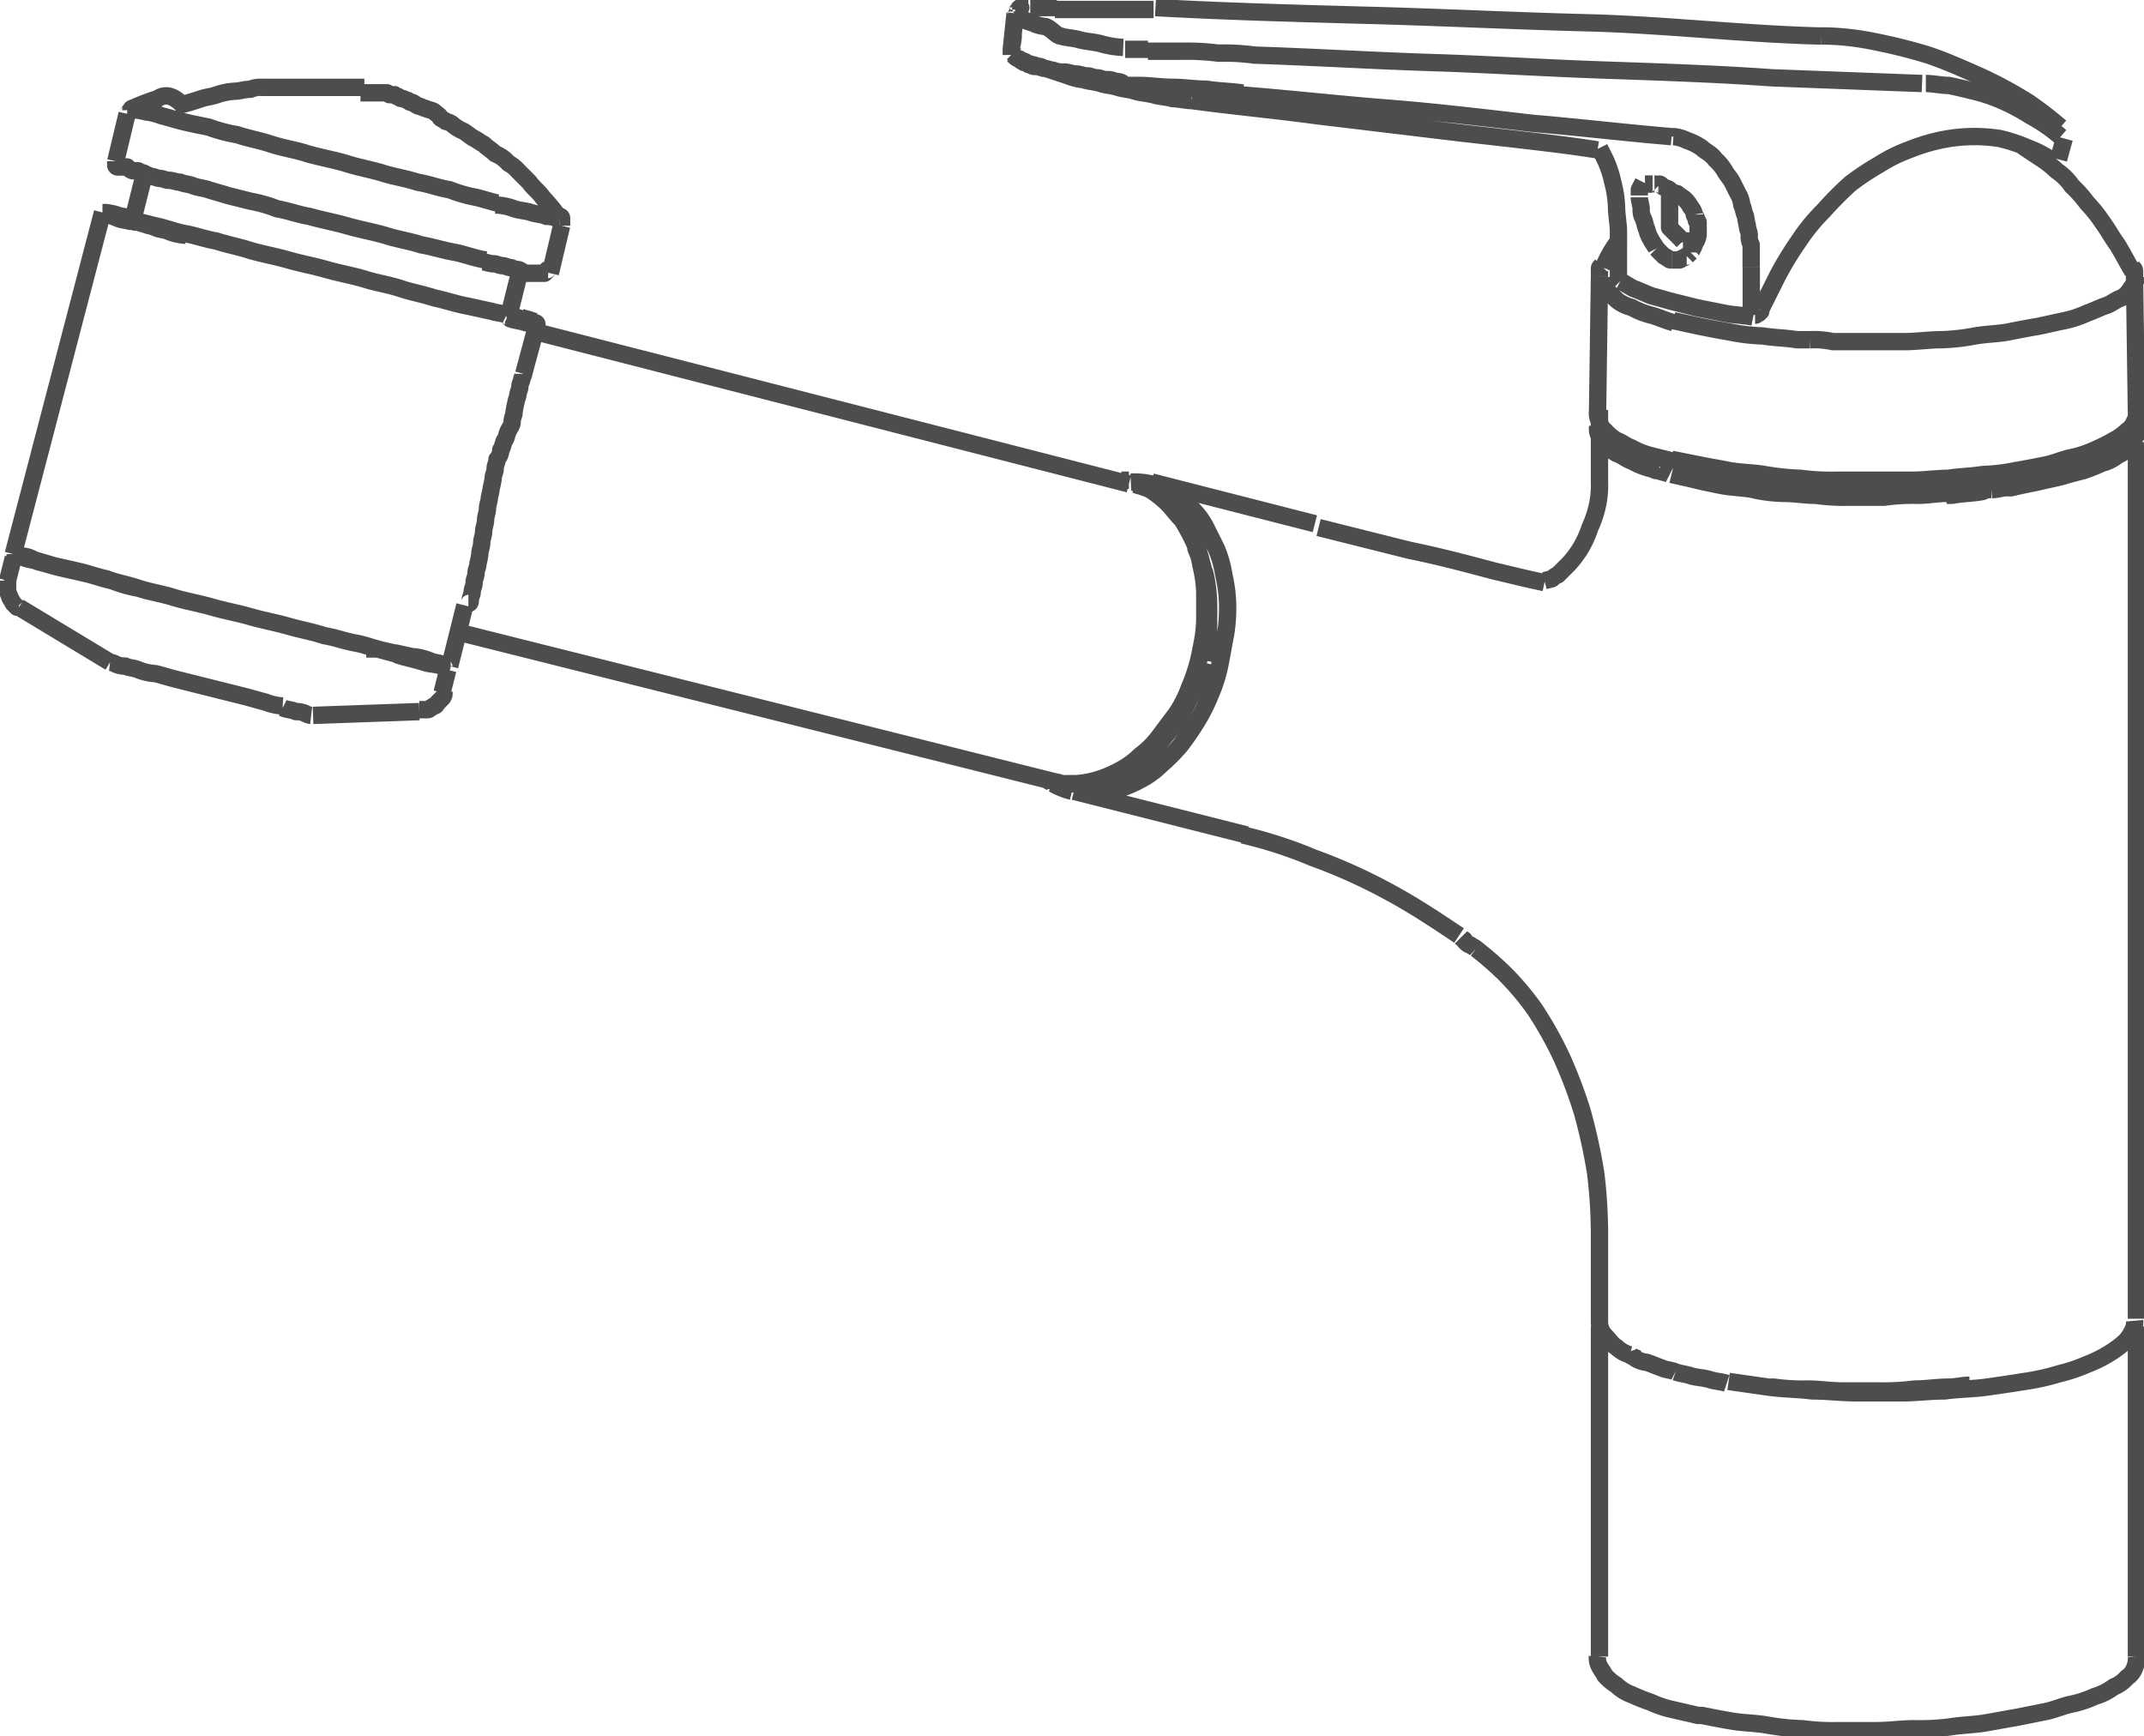 <svg data-name="Group 1746" xmlns="http://www.w3.org/2000/svg" width="86.511" height="70.051" viewBox="0 0 86.511 70.051">
    <defs>
        <clipPath id="ihmxu6kj5a">
            <path data-name="Rectangle 889" d="M0 0h86.511v70.051H0z"/>
        </clipPath>
    </defs>
    <g data-name="Group 1742" style="clip-path:url(#ihmxu6kj5a)">
        <path data-name="Path 3202" d="M41.053.63c0 .077.077.077 0 0m25.877 9.493c-.077-.153-.153-.23-.23-.383a1.293 1.293 0 0 1-.153-.383c-.077-.153-.077-.306-.153-.459a.69.69 0 0 1-.077-.383c0-.077-.077-.383-.077-.459m1.914 2.373c-.077 0-.077.077-.153.077s-.077.077-.153.077h-.306M45.34 3.539h.689m0 0c.459 0 .919.077 1.378.077s.919.077 1.378.077c.459.077.919.077 1.455.153m-.077.077c1.991.153 3.981.383 5.972.536 1.914.153 3.828.383 5.818.612 1.837.153 3.751.383 5.589.536m.077 0a1.419 1.419 0 0 1 .536.153 2.292 2.292 0 0 1 .612.306c.153.153.383.23.536.459a2.03 2.03 0 0 1 .383.459c.077.153.23.306.306.459l.23.459a1.088 1.088 0 0 1 .153.459c.077.153.077.306.153.459a3.316 3.316 0 0 0 .072.38c0 .153.077.23.077.383a.69.69 0 0 0 .077.383v.919M46.641.477H42.66m30.93 1.071c-3.139-.077-6.354-.459-9.493-.536-2.986-.076-5.972-.229-9.034-.306C52.307.63 49.474.553 46.718.4m36.519 4.823a14.719 14.719 0 0 0-1.3-1 16.446 16.446 0 0 0-1.991-1.072c-.689-.306-1.378-.612-2.067-.842a21.925 21.925 0 0 0-2.144-.536 10.768 10.768 0 0 0-2.144-.23m-31.62 1.23c.153.077.383.077.536.153l.689.23a2.367 2.367 0 0 0 .612.153c.23.077.459.077.689.153s.459.077.689.153.459.077.689.153.459.077.766.153c.23.077.536.077.766.153.23 0 .536.077.766.077m-6.2-1.378a.281.281 0 0 1 .23.077c.153 0 .23.077.383.077a.971.971 0 0 0 .457.073c.153 0 .306.077.459.077s.306.077.459.077.23.077.383.077.23.077.383.077a.69.69 0 0 1 .383.077.46.46 0 0 1 .306.077m2.756.689c1.684.23 3.369.383 5.053.612l5.742.689c2.68.306 4.134.459 5.589.689M66.47 7.52h.306M41.053.706c0 .153-.077.612-.077.842s-.077.383-.077.612M41.512.4h-.23a.075.075 0 0 0-.077.077l-.077.077a.075.075 0 0 1-.077.077M41.589.4h-.077M42.737.4h-1.072M40.976 2.314c.077.077.153.153.23.153.077.077.23.077.306.153.153.077.306.077.459.153m-1-.536.077.077m-.148-.153v.153m23.733 3.751.23.459a4.316 4.316 0 0 1 .306.919 4.481 4.481 0 0 1 .153 1c0 .306.077.689.077 1m0 0v1.837M70.911 12.811c.077 0 .077-.077.153-.077l.077-.077v-.077M67.62 12.273l.919.23 1.148.23c.383.077.766.077 1.148.153m-5.359-1.455c.153.077.383.23.536.306.23.077.536.23.766.306.306.077.536.153.842.23m-2.22-.995c0 .077 0 .077.077.153m5.665 1.148.689-1.378a13.316 13.316 0 0 1 .842-1.378 7.73 7.73 0 0 1 1-1.225 14.148 14.148 0 0 1 1.066-1.078 9.975 9.975 0 0 1 1.148-.766 6.1 6.1 0 0 1 1.225-.612 7.526 7.526 0 0 1 1.225-.383 6.7 6.7 0 0 1 1.225-.153 6.586 6.586 0 0 1 1.225.077 6.737 6.737 0 0 1 1.148.383 4.125 4.125 0 0 1 1 .536m-41.8-4.211.153.153c.077 0 .077.077.153.077a.267.267 0 0 1 .153.077c.077 0 .153.077.23.077h.077M68.537 8.9c0 .077 0 .153.077.153v.383a.69.69 0 0 1-.077.383c-.077.077-.077.23-.153.306 0 .077-.077.077-.077.153m.153-1.531c0 .077.077.077.077.153m-1.378-1.3c.077.077.23.077.306.153a.58.58 0 0 0 .306.153c.077.077.23.153.306.23a1.057 1.057 0 0 1 .23.306.58.58 0 0 1 .153.306M67.006 7.52c.077 0 .077 0 .153.077m-.306-.077c.077 0 .077 0 .153.077m-2.3 3.675v.153c0 .153.077.23.23.383l.383.383a1.539 1.539 0 0 0 .612.306 3.2 3.2 0 0 0 .766.306c.306.077.612.23.919.306M86.22 11.195v-.153c0-.077 0-.077-.077-.153M73.131 13.8a3.727 3.727 0 0 1 .919.077h2.909c.459 0 1-.077 1.455-.077a8.436 8.436 0 0 0 1.378-.153c.459-.077.842-.077 1.3-.153.383-.077.766-.153 1.225-.23.383-.077.689-.153 1.072-.23a4.316 4.316 0 0 0 .919-.306c.23-.077.536-.23.766-.306s.383-.23.612-.306a.923.923 0 0 0 .383-.383 1.674 1.674 0 0 0 .23-.383v-.077m-18.68 1.761c.383.077.689.153 1.072.23s.766.153 1.225.23a7.543 7.543 0 0 0 1.3.153c.459.077.919.077 1.378.153h.536m8.575-7.809.689.459a4.207 4.207 0 0 1 .689.536 2.33 2.33 0 0 1 .617.614 4.954 4.954 0 0 1 .612.689 5.364 5.364 0 0 1 .612.766c.23.306.383.612.612.919.23.383.383.689.612 1.072m-21.36-.153a4.881 4.881 0 0 1 .612-1.076V9.74m20.747 1.148c0 .077 0 .077.077.153v.306m-21.59-.077v-.306c0-.077 0-.077.077-.153m21.59 5.9a.574.574 0 0 1-.077.383.764.764 0 0 1-.306.383 2.326 2.326 0 0 1-.536.383 7.113 7.113 0 0 1-.766.383 4.316 4.316 0 0 1-.919.306c-.383.077-.689.23-1.072.306s-.766.153-1.225.23a7.543 7.543 0 0 1-1.3.153c-.459.077-.919.077-1.378.153-.459 0-1 .077-1.455.077H74.2a9.265 9.265 0 0 1-1.455-.077 10.462 10.462 0 0 1-1.455-.153c-.459-.077-.919-.077-1.378-.153-.383-.077-.842-.153-1.225-.23l-1.148-.23m.077.077-.919-.23a3.2 3.2 0 0 1-.766-.306c-.23-.077-.383-.23-.612-.306a2.03 2.03 0 0 1-.459-.383.651.651 0 0 1-.23-.383.69.69 0 0 1-.077-.383M68 9.817l-.077-.077-.077-.077-.077-.077a2172.861 2172.861 0 0 1-.153-.153l-.077-.077-.077-.077V7.826m1.072 1.991H68M86.222 11.271l.077 5.436m-15.541-5.818V12.8m12.4-6.278.23-.842m-18.755 5.591-.077 5.436m.842-5.359V9.434M40.9 2.084 41.053.63m27.255 9.646-.153.153m-1.914-2.45V7.75l.077-.153.077-.153M48.785 26.201c0 .153-.077.306-.077.459m-.383-4.517c.077.23.153.383.23.612.077.383.153.689.23 1.072a5.8 5.8 0 0 1 .077 1.148 5.91 5.91 0 0 1-.153 1.148m-.077.689c-.077.153-.077.383-.153.536-.153.383-.306.766-.459 1.072a6.989 6.989 0 0 1-.612 1c-.23.306-.459.536-.689.842a2.03 2.03 0 0 1-.459.383M62.413 23.6c-1.072-.23-1-.23-1.991-.459-1.148-.306-2.3-.612-3.445-.842l-3.677-.922M50.24 33.78a17.494 17.494 0 0 1 2.833.919 22.008 22.008 0 0 1 3.062 1.378c1 .536 1.914 1.148 2.833 1.761m.077.077c.077.077.153.077.153.153.077.077.153.153.23.153.077.077.153.077.23.153m4.975-18.834a3.727 3.727 0 0 1-.077.919 4.316 4.316 0 0 1-.306.919 4.1 4.1 0 0 1-.383.842 4.247 4.247 0 0 1-.459.612l-.459.459a.589.589 0 0 0-.23.153l-.306.077m-2.757 14.852a13.308 13.308 0 0 1 1.148 1 11.2 11.2 0 0 1 1.225 1.455 15.411 15.411 0 0 1 1.071 1.909 19.05 19.05 0 0 1 .842 2.22 23.007 23.007 0 0 1 .536 2.45 20.224 20.224 0 0 1 .153 2.22M48.555 22.755c.077.153.077.306.153.459a5.91 5.91 0 0 1 .153 1.148v1.225a5.91 5.91 0 0 1-.153 1.148m-5.283 5.283a3.14 3.14 0 0 0 .842.077 3.843 3.843 0 0 0 .919-.153 4.683 4.683 0 0 0 .919-.383 3.4 3.4 0 0 0 .842-.612 7.218 7.218 0 0 0 .766-.766 11.2 11.2 0 0 0 .689-1 7 7 0 0 0 .536-1.072 5.738 5.738 0 0 0 .383-1.225c.077-.383.153-.842.23-1.225a6.586 6.586 0 0 0 .077-1.225 5.91 5.91 0 0 0-.153-1.148 4.388 4.388 0 0 0-.306-1.072l-.459-.919a3 3 0 0 0-.612-.766 2.75 2.75 0 0 0-.767-.529 2.83 2.83 0 0 0-.842-.383m2.144 7.2a6.737 6.737 0 0 1-.383 1.148 7.65 7.65 0 0 1-.612 1.072l-.689.919a1.057 1.057 0 0 1-.306.23m-4.058 1.531a3.2 3.2 0 0 0 .766.306M42.355 31.564c.077.077.153.077.23.153m3.062-12.249h-.307m1.225.153a3.14 3.14 0 0 0-.842-.077m18.91-1.914v.306m21.667-.081v-.23M67.7 55.446c.23.077.383.077.612.153s.536.077.766.153.459.077.689.153m.077-.077 1.608.23c.536.077 1.148.077 1.761.153.612 0 1.225.077 1.761.077h1.837c.612 0 1.148-.077 1.761-.077.536-.077 1.148-.077 1.684-.153s1.072-.153 1.531-.23a8.9 8.9 0 0 0 1.378-.306 6.738 6.738 0 0 0 1.148-.383 5.145 5.145 0 0 0 .919-.459 4.247 4.247 0 0 0 .612-.459 1.6 1.6 0 0 0 .306-.459.69.69 0 0 0 .077-.383m-20.369 1.378c.077.077.153.077.306.153m-1.531-1.61v.153a.827.827 0 0 0 .23.536c.153.153.306.383.459.459a1.234 1.234 0 0 0 .536.306m.23.153a1.088 1.088 0 0 0 .459.153c.23.077.383.153.612.23.153.077.383.077.536.153M5.376 8.975a.281.281 0 0 0 .23.077c.077 0 .23.077.306.077.153.077.306.077.459.153s.383.077.536.153a2.235 2.235 0 0 0 .689.153m12.938 3.292c.077 0 .153 0 .153.077.23.077.383.077.612.153.077 0 .23.077.306.077h.077M5.376 8.975h.077l.919.23c.383.077.766.23 1.148.306.459.077.842.23 1.3.306.459.153.919.23 1.378.383.536.153 1 .23 1.531.383s1 .23 1.531.383 1 .23 1.531.383c.459.153 1 .23 1.455.383s.919.23 1.378.383c.383.077.842.23 1.225.306s.689.153 1.072.23c.23.077.459.077.612.153M4.228 8.668a.237.237 0 0 1 .153.077 3.192 3.192 0 0 1 .459.155c.153.077.383.077.612.153m15.771 6.125c0 .077-.077.153-.077.23s-.077.153-.077.306c0 .077-.077.23-.077.306s-.077.23-.077.306a3.316 3.316 0 0 0-.077.383c0 .153-.077.23-.077.383s-.077.23-.153.383-.077.306-.153.383c-.077.153-.077.306-.153.383a.585.585 0 0 1-.153.383c0 .153-.077.23-.077.383s-.077.23-.077.383a3.316 3.316 0 0 1-.077.383 3.316 3.316 0 0 1-.077.383c0 .153-.077.306-.077.459s-.077.306-.077.459-.077.306-.077.459-.077.306-.077.459-.077.306-.077.459a3.316 3.316 0 0 1-.077.383c0 .153-.077.23-.077.383s-.077.23-.077.383-.077.23-.077.383c0 .077-.077.23-.077.306s0 .153-.077.153m1.158-16.156c-.306-.077-.536-.153-.842-.23a5.639 5.639 0 0 1-1.072-.306c-.459-.077-.842-.23-1.3-.306-.459-.153-1-.23-1.455-.383-.536-.153-1-.23-1.455-.383-.536-.153-1-.23-1.531-.383-.459-.153-1-.23-1.455-.383s-.919-.23-1.378-.383a6.378 6.378 0 0 1-1.148-.306c-.383-.077-.766-.153-1.072-.23s-.536-.153-.842-.23a2.367 2.367 0 0 0-.612-.153 3.316 3.316 0 0 0-.383-.077.237.237 0 0 0-.153-.077M22.679 8.9h-.153a.832.832 0 0 0-.383-.077c-.153-.077-.383-.077-.612-.153s-.459-.077-.689-.153a2.265 2.265 0 0 0-.766-.153m-1.991 18.68c-.077 0-.077 0-.077-.077M.783 22.525c-.077 0-.077 0-.077-.077m17.379 4.517c-.077 0-.077 0-.153-.077a2.373 2.373 0 0 1-.536-.153 2.265 2.265 0 0 0-.766-.153c-.306-.077-.689-.153-1-.23-.383-.077-.766-.23-1.148-.306-.459-.077-.842-.23-1.3-.306-.459-.153-.919-.23-1.455-.383s-1-.23-1.531-.383-1-.23-1.531-.383-1-.23-1.531-.383c-.459-.153-1-.23-1.455-.383s-.919-.23-1.3-.383c-.383-.077-.766-.23-1.148-.306-.306-.077-.689-.153-1-.23-.23-.077-.536-.153-.766-.23a1.107 1.107 0 0 0-.536-.153H.783m17.379 4.44h-.077m3.675-13.778a.378.378 0 0 1-.23-.077 3.192 3.192 0 0 1-.459-.153m-4.747 13.552h-.077m-10.564-2.68a5.639 5.639 0 0 1-1.072-.306c-.383-.077-.766-.23-1.148-.306-.306-.077-.689-.153-1-.23s-.536-.153-.842-.23c-.153-.077-.383-.077-.536-.153-.077 0-.153-.077-.306-.077m14.546 3.751h-.455m31.236-6.583a.46.46 0 0 0-.306-.077m-2.833 12.1h.459a3.843 3.843 0 0 0 .919-.153 4.683 4.683 0 0 0 .919-.383 3.4 3.4 0 0 0 .842-.612 3.629 3.629 0 0 0 .766-.766l.689-.919a4.677 4.677 0 0 0 .536-1.072 6.737 6.737 0 0 0 .383-1.148c.077-.383.153-.766.23-1.225a6.188 6.188 0 0 0 .077-1.225 5.91 5.91 0 0 0-.153-1.148 5.639 5.639 0 0 0-.306-1.072l-.459-.919a3 3 0 0 0-.612-.766 2.75 2.75 0 0 0-.766-.536l-.459-.23m-3.369 12.1c.153 0 .23.077.383.077m-28.25-28.1h-4.137a.971.971 0 0 0-.459.077c-.23 0-.459.077-.612.077a2.72 2.72 0 0 0-.766.153c-.23.077-.383.077-.612.153s-.459.153-.766.23c-.459-.459-.766-.383-1-.23a8.586 8.586 0 0 0-1 .383M22.679 8.9a8.136 8.136 0 0 0-.689-.842c-.153-.23-.383-.383-.536-.612l-.459-.459a1.344 1.344 0 0 0-.383-.306 1.373 1.373 0 0 0-.536-.383c-.153-.153-.306-.23-.459-.383-.153-.077-.23-.153-.383-.23s-.306-.23-.459-.306a1.673 1.673 0 0 1-.383-.23.58.58 0 0 0-.306-.153c-.077-.077-.153-.077-.23-.153 0-.077-.153-.153-.23-.23s-.23-.077-.383-.153c-.077 0-.153-.077-.23-.077a.267.267 0 0 1-.153-.083c-.077 0-.077-.077-.153-.077s-.077 0-.153-.077c-.077 0-.153-.077-.23-.077s-.077 0-.153-.077c-.077 0-.077 0-.153-.077h-.153c-.077 0-.077 0-.153-.077H14.64M22.755 9.2v-.3a.075.075 0 0 0-.077-.077M5.453 4.458a.075.075 0 0 0-.077.077l-.076.076a.075.075 0 0 1-.077.077m15.848 6.354c.077 0 .153 0 .153.077h.842l.077-.077a.075.075 0 0 1 .077-.077m-2.68-.306c.153 0 .306.077.459.077s.23.077.383.077c.077 0 .23.077.306.077s.153.077.23.077a.281.281 0 0 1 .23.077M5.989 7.137c.077 0 .153.077.23.077s.23.077.306.077c.153 0 .23.077.383.077s.306.077.459.077c.153.077.383.077.536.153.23.077.383.077.612.153s.536.153.766.23l.919.23a5.639 5.639 0 0 1 1.072.306c.459.077.842.23 1.3.306.536.153 1 .23 1.531.383s1 .23 1.531.383c.459.153 1 .23 1.455.383.459.077.919.23 1.378.306.383.077.766.23 1.225.306M4.764 6.6v.153a.075.075 0 0 0 .077.077h.383c.153.153.23.153.23.153h.153c.077 0 .077 0 .153.077a.281.281 0 0 1 .23.077M4.534 26.813a.593.593 0 0 1 .23.077.832.832 0 0 0 .383.077c.153.077.383.077.536.153a2.235 2.235 0 0 0 .689.153c.306.077.536.153.842.23l.919.23.919.23.919.23c.306.077.536.153.842.23a2.235 2.235 0 0 0 .689.153m1.148.383a.593.593 0 0 1-.23-.077.832.832 0 0 0-.383-.077c-.153-.077-.383-.077-.536-.153M.4 23.521v.306a.579.579 0 0 0 .077.306c0 .077.077.153.153.306l.153.153h.076m16.154 4.134h.306c.077 0 .077 0 .153-.077.077 0 .077-.077.153-.077s.077-.077.153-.153l.153-.153a.281.281 0 0 0 .077-.23m24.958 3.675c-.153 0-.23-.077-.383-.077m2.144-.153c-.153.077-.306.077-.459.153a3.14 3.14 0 0 1-.842.077h-.383m3.062-12.02c.153.077.23.077.383.153a4.207 4.207 0 0 1 .689.536c.23.23.383.459.612.689a8.35 8.35 0 0 1 .459.842 3.79 3.79 0 0 1 .306 1 5.17 5.17 0 0 1 .153 1.072v1.148a5.91 5.91 0 0 1-.153 1.148 6.378 6.378 0 0 1-.306 1.148 6.452 6.452 0 0 1-.458 1.073c-.153.306-.383.689-.536 1a6.664 6.664 0 0 1-.689.842 6.9 6.9 0 0 1-.766.689 4.648 4.648 0 0 1-.766.536c-.153.077-.23.077-.383.153m1.148-12.1c.077 0 .23.077.306.077M18.006 26.965h-.077a3.316 3.316 0 0 0-.383-.077c-.23-.077-.383-.077-.612-.153-.306-.077-.612-.153-.842-.23m4.517-13.627c.153.077.306.077.459.153m-3.059 13.935a.832.832 0 0 0-.383-.077 1.442 1.442 0 0 1-.612-.153l-.919-.23M5.376 8.9c-.23-.077-.459-.077-.612-.153a3.316 3.316 0 0 0-.383-.077h-.153m16.843 4.287c.153.077.383.077.536.153.077 0 .153 0 .153.077m-1.148-.387c.153.077.306.077.459.153m-.077-.077a3.316 3.316 0 0 1-.383-.077m.459.153c-.077 0-.077-.077 0 0m.689.153c-.077 0-.153-.077-.23-.077-.153-.077-.306-.077-.459-.153M18.085 26.966h.077m-.154 0h.077m-1.378-.383c.23.077.459.077.612.153.23.077.383.077.612.153m53.592 29.169h.153a8.321 8.321 0 0 0 1.378.077c.459 0 .919.077 1.378.077h1.455a9.762 9.762 0 0 0 1.455-.077c.459 0 .919-.077 1.378-.077.306 0 .536-.077.842-.077m6.738-2.066v-.306m-21.666 0v.306M86.3 66.93a.971.971 0 0 1-.077.459.764.764 0 0 1-.306.383 1.373 1.373 0 0 1-.536.383 2.4 2.4 0 0 1-.766.383 4.317 4.317 0 0 1-.919.306c-.383.077-.689.23-1.072.306l-1.148.23c-.459.077-.842.153-1.3.23s-.919.077-1.378.153a9.265 9.265 0 0 1-1.455.077c-.536 0-1 .077-1.531.077h-1.533a9.266 9.266 0 0 1-1.455-.077 9.38 9.38 0 0 1-1.455-.153c-.459-.077-.919-.077-1.378-.153s-.842-.153-1.225-.23h-.153l-1-.23a4.315 4.315 0 0 1-.919-.306 7.941 7.941 0 0 1-.766-.306 1.667 1.667 0 0 1-.612-.383 2.03 2.03 0 0 1-.459-.383c-.077-.153-.153-.23-.23-.383a.69.69 0 0 1-.077-.383m21.75-50.3v.23M78.643 20c-.383 0-.766.077-1.148.077a8.321 8.321 0 0 0-1.378.077h-1.378a8.321 8.321 0 0 1-1.378-.077c-.459 0-.842-.077-1.3-.077a5.95 5.95 0 0 1-1.225-.153c-.383-.077-.766-.077-1.225-.153-.383-.077-.766-.153-1.072-.23s-.689-.153-1-.23m12.938.612a.69.69 0 0 0-.383.077c-.383.077-.842.077-1.225.153h-.23m2.45-.306c-.23 0-.383.077-.612.077M86.3 17.4a.69.69 0 0 1-.077.383c-.077.153-.153.23-.23.383a1.6 1.6 0 0 1-.459.306 1.539 1.539 0 0 1-.612.306 7.943 7.943 0 0 1-.766.306c-.306.077-.612.153-.842.23-.306.077-.689.153-1 .23-.383.077-.766.153-1.072.23h-.153M64.633 16.86v-.23m2.3 2.45c-.077 0-.153-.077-.23-.077a3.2 3.2 0 0 1-.766-.306c-.23-.077-.383-.23-.612-.306-.153-.077-.306-.23-.459-.306a.651.651 0 0 1-.23-.383.574.574 0 0 1-.077-.383m2.909 1.914c-.153-.077-.306-.077-.459-.153M86.3 53.3V17.932m0 49V53.915m0-37.054v.539M53.149 21.224l-6.584-1.684m-.919.077L21.76 13.492m42.873 6.048v-1.685m0 35.447v-3.751m0 17.379V53.915m0-37.054v.539M16.707 26.66l-.383-.077M16.171 26.507l-.842-.23m27.331 5.359-24.116-6.048m24.882 6.431 6.967 1.761m-34.375-7.35.689.153m-12.173.23-3.675-2.22m47.773 2.067v.077m-35.906 2.22 4.287-.153M22.3 11.118l.455-1.918m-4.823 18.838.23-.919m.689-2.6-.612 2.45m3.521-13.784-.536 1.991m-.153-4.134-.459 1.837m-14.7-5.742-.459 1.838M4.764 6.6l.459-1.914M.4 23.521l.23-.921m3.6-13.934L.63 22.449" transform="translate(-.094 -.094)" style="fill:none;stroke:#4d4d4d;stroke-linejoin:round;stroke-miterlimit:10;stroke-width:.7px"/>
    </g>
    <g data-name="Group 1743" style="clip-path:url(#ihmxu6kj5a)">
        <path data-name="Path 3203" d="M80.013 10.676c-.077 0-.077 0-.153-.077-.077 0-.077-.077-.153-.077l-.153-.153-.153-.153M53.6.8c.077.077.153.077.23.153a1.293 1.293 0 0 0 .383.153 1.419 1.419 0 0 0 .536.153c.23.077.459.383.612.383.23.077.536.077.766.153.306.077.536.077.842.153a3.843 3.843 0 0 0 .919.153m.077.077h.919m0 .077h1.378a9.762 9.762 0 0 1 1.455.077 9.265 9.265 0 0 1 1.455.077m-.077 0c2.45.077 4.9.23 7.35.306 2.373.077 4.67.23 7.043.306 2.22.077 4.44.153 6.584.306l6.048.23m.153 0c.306 0 .612.077.919.077.383.077.689.153 1 .23a6.737 6.737 0 0 1 1.148.383 8.368 8.368 0 0 1 1.148.612 6.938 6.938 0 0 1 1.225.842" transform="translate(-12.565 -.188)" style="fill:none;stroke:#4d4d4d;stroke-linejoin:round;stroke-miterlimit:10;stroke-width:.7px"/>
    </g>
</svg>
